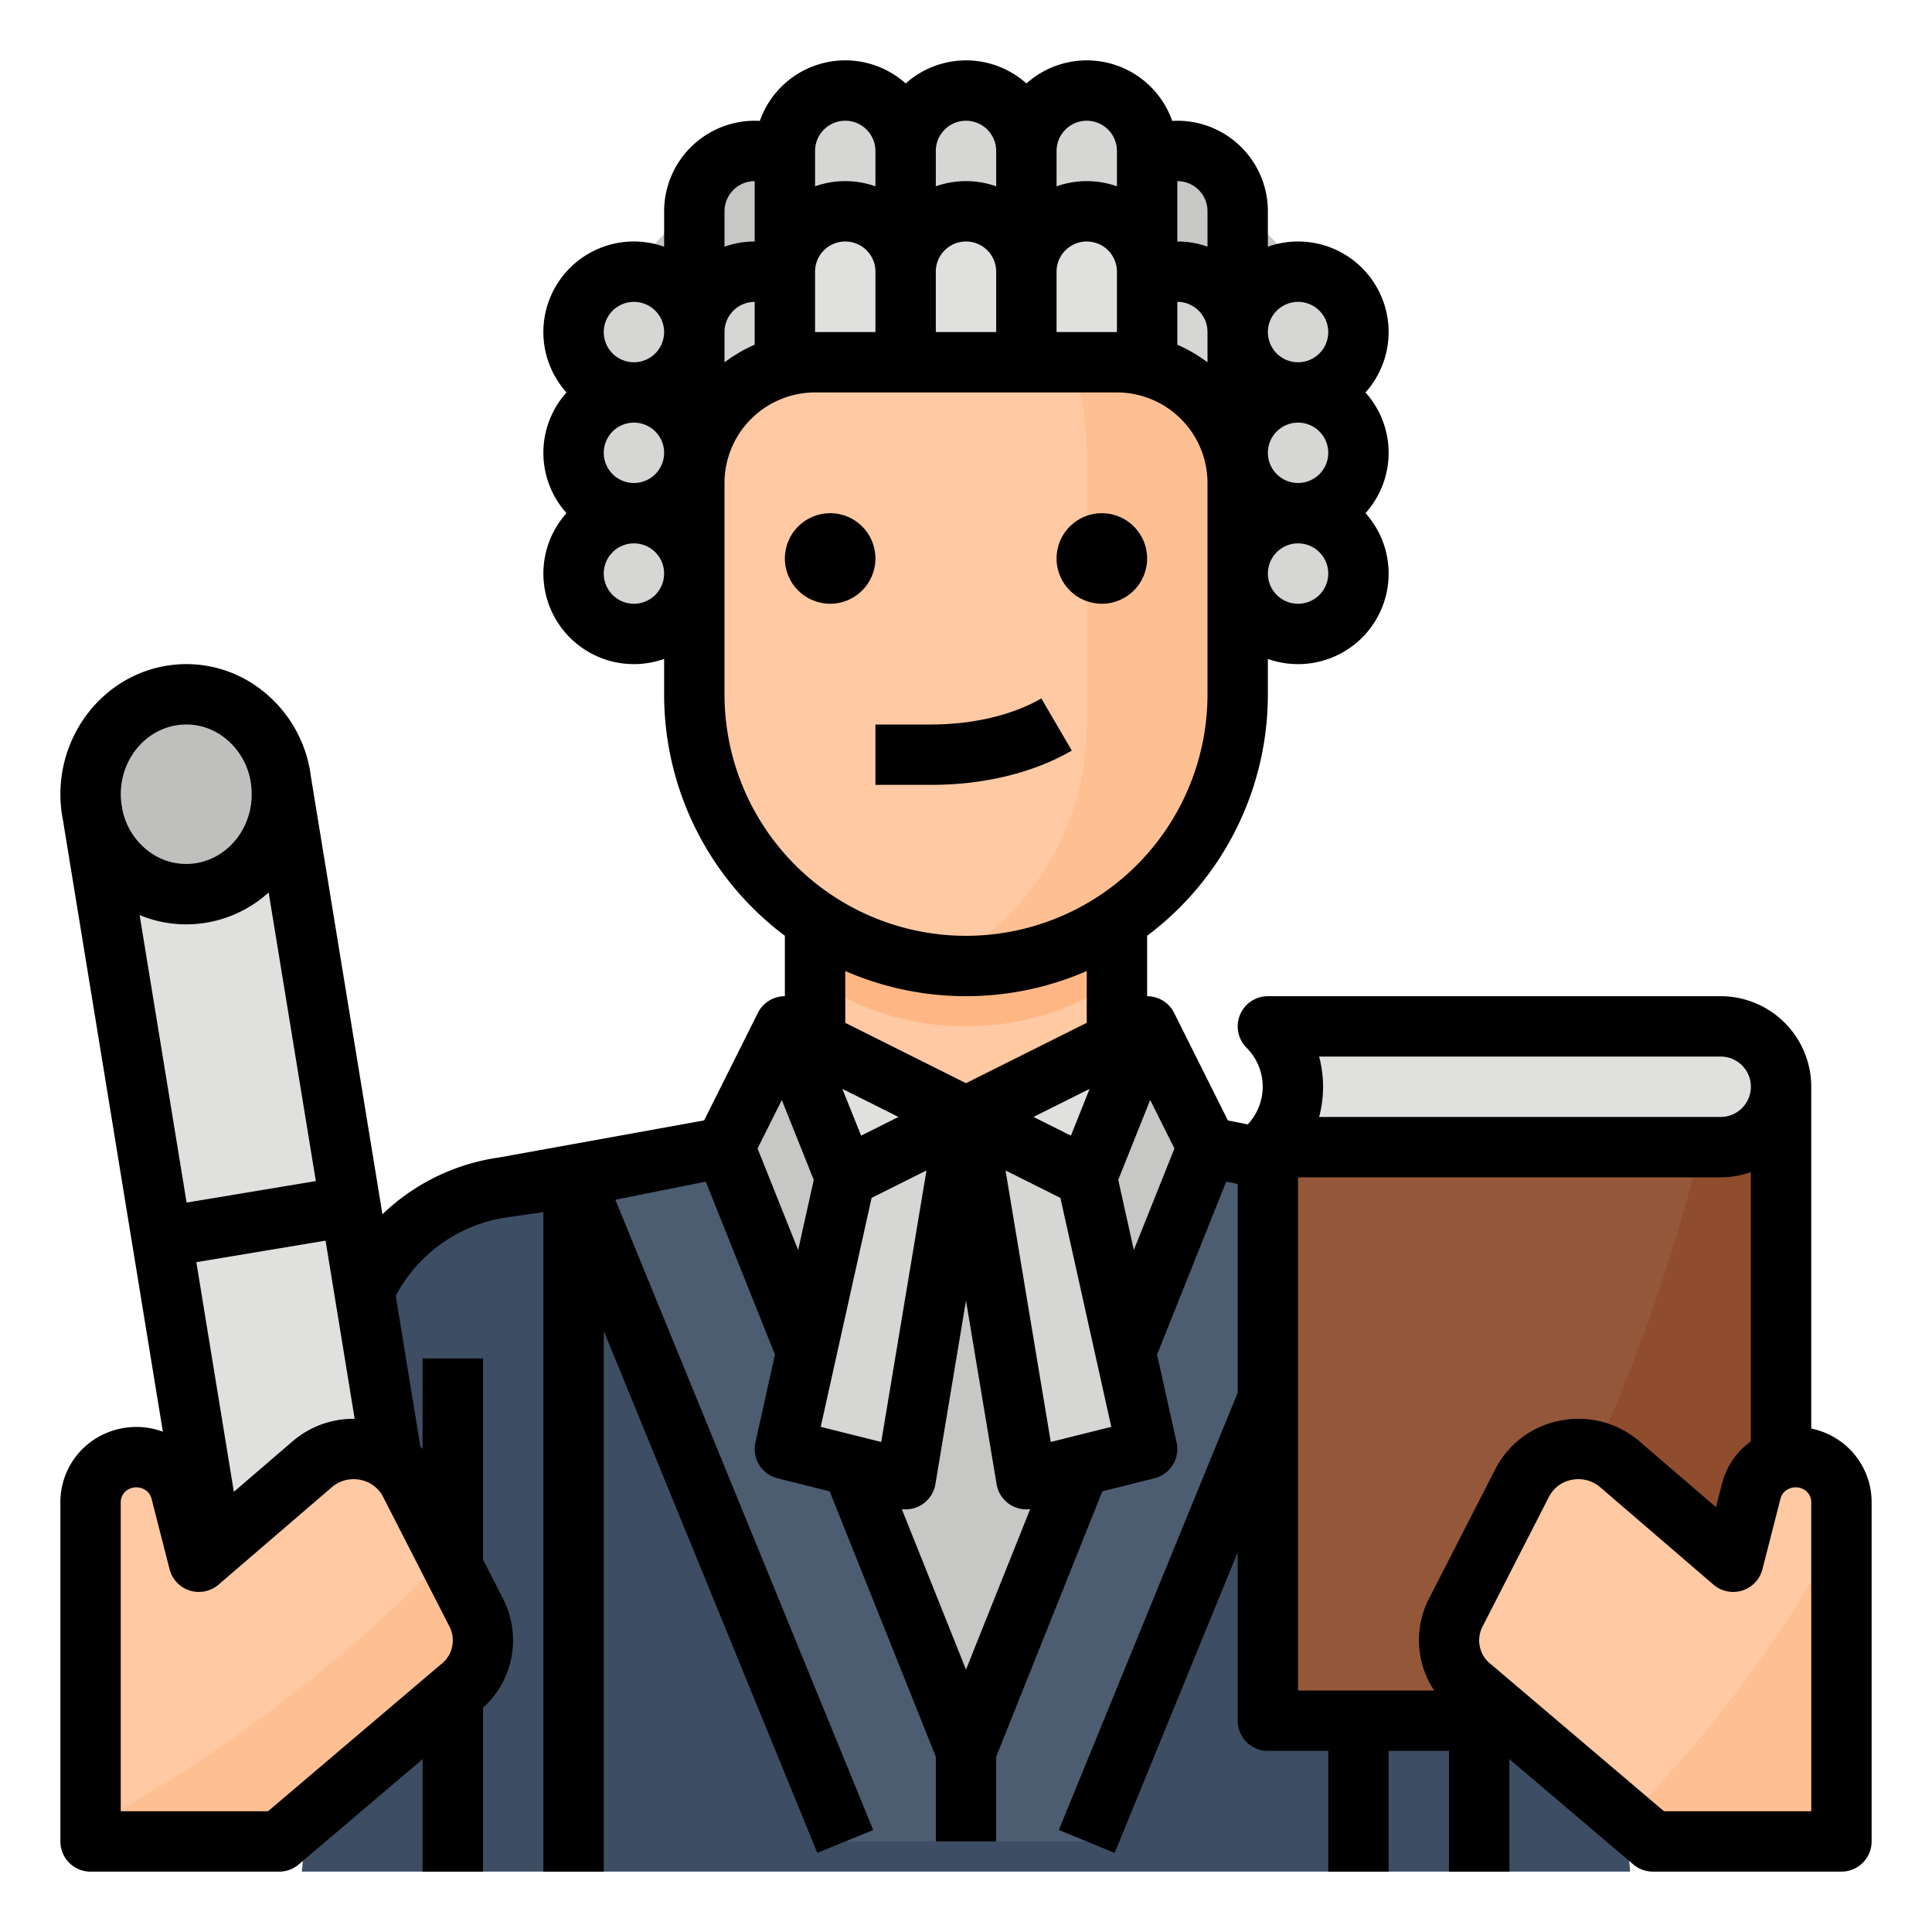 <svg xmlns="http://www.w3.org/2000/svg" version="1.1" xmlns:xlink="http://www.w3.org/1999/xlink" xmlns:svgjs="http://svgjs.com/svgjs" width="512" height="512" x="0" y="0" viewBox="0 0 512 512" style="enable-background:new 0 0 512 512" xml:space="preserve" class=""><g><g data-name="Filled outline"><path fill="#c7c7c5" d="M192 56h128a24 24 0 0 1 24 24v88H168V80a24 24 0 0 1 24-24z" data-original="#c7c7c5"></path><path fill="#fec9a3" d="M378.587 314.655 360 312l-40-8-24-16v-64h-80v64l-24 16-40 8-18.587 2.655a48 48 0 0 0-41 42.967L80 488h352l-12.417-130.378a48 48 0 0 0-40.996-42.967z" data-original="#fec9a3"></path><path fill="#feb784" d="M296 259.859V224h-80v35.856a71.963 71.963 0 0 0 80 0z" data-original="#feb784"></path><path fill="#3d4d63" d="M432 496H80l12.42-138.38a47.98 47.98 0 0 1 40.99-42.96L192 304l64 160 64-160 58.59 10.66a47.98 47.98 0 0 1 40.99 42.96z" data-original="#3d4d63"></path><path fill="#3d4d63" d="M360 312v176H152V312l40-8 16-32 48 24 48-24 16 32z" data-original="#3d4d63"></path><path fill="#fec9a3" d="M328 120v64a72.006 72.006 0 0 1-72 72q-3.255 0-6.44-.29A72.005 72.005 0 0 1 184 184v-64a64 64 0 0 1 64-64h16a64 64 0 0 1 64 64z" data-original="#fec9a3"></path><path fill="#fec093" d="M328 120v64a72.006 72.006 0 0 1-72 72q-3.255 0-6.44-.29A71.979 71.979 0 0 0 288 192v-72a72.084 72.084 0 0 0-38.99-64H264a64 64 0 0 1 64 64z" data-original="#fec093"></path><path fill="#c7c7c5" d="M312 40a16 16 0 0 1 16 16v32h-32V56a16 16 0 0 1 16-16zM200 40a16 16 0 0 1 16 16v32h-32V56a16 16 0 0 1 16-16z" data-original="#c7c7c5"></path><g fill="#d6d6d4"><path d="M328 128a32 32 0 0 0-32-32v-8a16 16 0 0 1 16-16 16 16 0 0 1 16 16zM216 96a32 32 0 0 0-32 32V88a16 16 0 0 1 16-16 16 16 0 0 1 16 16z" fill="#d6d6d4" data-original="#d6d6d4"></path><circle cx="168" cy="88" r="16" fill="#d6d6d4" data-original="#d6d6d4"></circle><circle cx="168" cy="120" r="16" fill="#d6d6d4" data-original="#d6d6d4"></circle><circle cx="168" cy="152" r="16" fill="#d6d6d4" data-original="#d6d6d4"></circle><circle cx="344" cy="88" r="16" fill="#d6d6d4" data-original="#d6d6d4"></circle><circle cx="344" cy="120" r="16" fill="#d6d6d4" data-original="#d6d6d4"></circle><circle cx="344" cy="152" r="16" fill="#d6d6d4" data-original="#d6d6d4"></circle><path d="M288 24a16 16 0 0 0-16 16 16 16 0 0 0-32 0 16 16 0 0 0-32 0v32h96V40a16 16 0 0 0-16-16z" fill="#d6d6d4" data-original="#d6d6d4"></path></g><path fill="#e0e0de" d="M288 56a16 16 0 0 0-16 16 16 16 0 0 0-32 0 16 16 0 0 0-32 0v24h96V72a16 16 0 0 0-16-16z" data-original="#e0e0de"></path><path fill="#c7c7c5" d="m304 272 16 32-64 160-64-160 16-32 48 24z" data-original="#c7c7c5"></path><path fill="#4c5d72" d="m192 304-40 8 72 176h32v-24zM320 304l40 8-72 176h-32v-24z" data-original="#4c5d72"></path><path fill="#d6d6d4" d="m256 296-16 96-32-8 16-72zM256 296l16 96 32-8-16-72z" data-original="#d6d6d4"></path><path fill="#e0e0de" d="m256 296-32 16-16-40zM304 272l-48 24 32 16zM74.5 207.138l-50.295 6.686L61.566 442.5a25.362 25.362 0 0 0 28.409 21.278A25.364 25.364 0 0 0 111.7 434.77z" data-original="#e0e0de"></path><path fill="#bfbfbd" d="M74.5 207.138c-1.768-14.506-14.46-24.77-28.348-22.923s-23.715 15.1-21.947 29.609 14.459 24.77 28.348 22.924 23.715-15.103 21.947-29.61z" data-original="#bfbfbd"></path><path fill="#fec9a3" d="M121.75 447.4 73.97 488H24v-89.99a11.7 11.7 0 0 1 1.93-6.42 12.061 12.061 0 0 1 5.18-4.37 12.183 12.183 0 0 1 16.78 7.91l4.8 18.75 30.03-25.82a16.865 16.865 0 0 1 25.9 4.94l9.86 19.26 7.76 15.16a16.027 16.027 0 0 1-4.49 19.98z" data-original="#fec9a3"></path><path fill="#fec093" d="M121.75 447.4 73.97 488H24v-3.9a399.323 399.323 0 0 0 94.48-71.84l7.76 15.16a16.027 16.027 0 0 1-4.49 19.98z" data-original="#fec093"></path><path fill="#95573a" d="M472 288v152a16 16 0 0 1-16 16H336V304a22.621 22.621 0 0 0 0-32h120a16.651 16.651 0 0 1 1.88.11A16 16 0 0 1 472 288z" data-original="#95573a"></path><path fill="#8f4d2e" d="M472 288v152a16 16 0 0 1-16 16h-77.4c26.74-31.85 60.83-88.78 79.28-183.89A16 16 0 0 1 472 288z" data-original="#8f4d2e"></path><path fill="#e0e0de" d="M456 272H336a22.627 22.627 0 0 1 0 32h120a16 16 0 0 0 16-16 16 16 0 0 0-16-16z" data-original="#e0e0de"></path><path fill="#fec9a3" d="M488 398.01V488h-49.97l-7.08-6.01-40.7-34.59a16.027 16.027 0 0 1-4.49-19.98L403.38 393a16.865 16.865 0 0 1 25.9-4.94l30.03 25.82 4.8-18.75a12.183 12.183 0 0 1 16.78-7.91 12.061 12.061 0 0 1 5.18 4.37 11.7 11.7 0 0 1 1.93 6.42z" data-original="#fec9a3"></path><path fill="#fec093" d="M488 405.27V488h-49.97l-7.08-6.01c18.65-18.52 38.93-43.56 57.05-76.72z" data-original="#fec093"></path><circle cx="220" cy="148" r="12" fill="#000000" data-original="#000000" class=""></circle><circle cx="292" cy="148" r="12" fill="#000000" data-original="#000000" class=""></circle><path d="M232 208h14.891c13.9 0 27.091-3.228 37.14-9.09l-8.062-13.82c-7.529 4.391-18.127 6.91-29.078 6.91H232z" fill="#000000" data-original="#000000" class=""></path><path d="M484.132 379.906a20.439 20.439 0 0 0-4.132-1.327V288a24.027 24.027 0 0 0-24-24H336a8 8 0 0 0-5.656 13.657 14.6 14.6 0 0 1 .332 20.32l-5.271-1.055-14.25-28.5a7.99 7.99 0 0 0-7.155-4.415v-16.015A79.9 79.9 0 0 0 336 184v-9.376A23.986 23.986 0 0 0 361.869 136a23.943 23.943 0 0 0 0-32A23.988 23.988 0 0 0 336 65.376V56a23.978 23.978 0 0 0-24-24c-.45 0-.9.019-1.347.044a23.989 23.989 0 0 0-38.637-9.927 23.985 23.985 0 0 0-32 0 24 24 0 0 0-38.654 9.928 23.731 23.731 0 0 0-1.361-.045 24.027 24.027 0 0 0-24 24v9.376A23.986 23.986 0 0 0 150.131 104a23.943 23.943 0 0 0 0 32A23.988 23.988 0 0 0 176 174.624V184a79.9 79.9 0 0 0 32 63.992v16.015a7.993 7.993 0 0 0-7.155 4.415l-14.25 28.5-54.313 9.818a55.788 55.788 0 0 0-30.932 15.06L82.4 205.85a34.43 34.43 0 0 0-13.057-22.972 32.369 32.369 0 0 0-24.24-6.593c-18.192 2.418-31.126 19.692-28.834 38.507.105.863.25 1.714.414 2.558.009.049.014.1.024.149L43.16 379.413a20.33 20.33 0 0 0-15.293.493A19.865 19.865 0 0 0 16 398.005v90a8 8 0 0 0 8 8h49.967a8 8 0 0 0 5.179-1.9L112 466.184V496h16v-43.431a24.093 24.093 0 0 0 5.361-28.792L128 413.3V360h-16v23.977q-.3-.322-.6-.632l-6.52-39.944a39.8 39.8 0 0 1 29.664-20.821l9.456-1.354V496h16V352.684l56.6 138.345 14.808-6.058-68.333-167.027 23.968-4.794 18.324 45.821-5.177 23.294a8 8 0 0 0 5.87 9.5l13.809 3.453L248 465.541V488h16v-22.459l28.13-70.327 13.81-3.453a8 8 0 0 0 5.87-9.5l-5.177-23.294 18.324-45.821 3.043.609V369.1l-47.4 115.871 14.808 6.058L328 411.353V456a8 8 0 0 0 8 8h16v32h16v-32h16v32h16v-29.816l32.854 27.916a8 8 0 0 0 5.179 1.9H488a8 8 0 0 0 8-8v-89.995a19.865 19.865 0 0 0-11.868-18.099zM344 80a8 8 0 1 1-8 8 8.009 8.009 0 0 1 8-8zm0 32a8 8 0 1 1-8 8 8.009 8.009 0 0 1 8-8zm0 32a8 8 0 1 1-8 8 8.009 8.009 0 0 1 8-8zm-176 16a8 8 0 1 1 8-8 8.009 8.009 0 0 1-8 8zm0-32a8 8 0 1 1 8-8 8.009 8.009 0 0 1-8 8zm0-32a8 8 0 1 1 8-8 8.009 8.009 0 0 1-8 8zM93.989 376a24.687 24.687 0 0 0-16.489 6l-15.524 13.346-9.944-60.852 34.247-5.708zM32.138 212.73c-1.166-10.1 5.568-19.322 15.069-20.585a16.414 16.414 0 0 1 12.339 3.386 18.567 18.567 0 0 1 7.014 12.575c1.237 10.152-5.519 19.443-15.06 20.712a16.491 16.491 0 0 1-12.342-3.387 18.409 18.409 0 0 1-6.717-10.846zM37 242.5a32.129 32.129 0 0 0 12.3 2.466 32.581 32.581 0 0 0 21.895-8.454L83.7 313l-34.248 5.7zm82.119 188.569a8 8 0 0 1-2.3 10.034 7.164 7.164 0 0 0-.254.207L71.027 480H32v-81.995a3.857 3.857 0 0 1 2.356-3.474 4.356 4.356 0 0 1 3.673.061 3.883 3.883 0 0 1 2.114 2.523l4.8 18.75a8 8 0 0 0 12.966 4.082l30.029-25.821a8.855 8.855 0 0 1 7.53-1.954 8.553 8.553 0 0 1 6.035 4.471zM312 48a7.979 7.979 0 0 1 8 8v9.361A24.033 24.033 0 0 0 312 64zm0 32a7.979 7.979 0 0 1 8 8v8.019a40.038 40.038 0 0 0-8-4.675zm-32-40a8 8 0 1 1 16 0v9.376a23.944 23.944 0 0 0-16 0zm0 32a8 8 0 0 1 16 0v16h-16zm-32-32a8 8 0 1 1 16 0v9.376a23.944 23.944 0 0 0-16 0zm0 32a8 8 0 0 1 16 0v16h-16zm-32-32a8 8 0 1 1 16 0v9.376a23.944 23.944 0 0 0-16 0zm0 32a8 8 0 0 1 16 0v16h-16zm-24-16a8.009 8.009 0 0 1 8-8v16a23.889 23.889 0 0 0-8 1.376zm0 32a8.009 8.009 0 0 1 8-8v11.344a40.038 40.038 0 0 0-8 4.675zm0 96v-56a24.028 24.028 0 0 1 24-24h80a24.027 24.027 0 0 1 24 24v56a64 64 0 1 1-128 0zm32 87.056v-13.725a80.108 80.108 0 0 0 64 0v13.725l-32 16zM238.112 296l-9.913 4.956-4.957-12.391zm50.645-7.435-4.957 12.392-9.912-4.957zm-77.235 42.708-10.761-26.908 6.427-12.853 8.466 21.165zm5.978 46.856 13.483-60.676 14.543-7.272-11.993 71.956zm38.5 64.33-17.01-42.525a8 8 0 0 0 8.9-6.619l8.11-48.65 8.108 48.65a7.984 7.984 0 0 0 8.9 6.619zm22.467-60.322-11.992-71.955 14.542 7.271 13.483 60.676zm22.011-50.864-4.132-18.6 8.466-21.165 6.426 12.853zm49.1-51.273H456a8 8 0 0 1 0 16H349.578a31 31 0 0 0 0-16zm30.493 168H344V312h112a23.885 23.885 0 0 0 8-1.376v71.358a19.8 19.8 0 0 0-7.643 11.166l-1.6 6.265L434.5 382a24.76 24.76 0 0 0-21.042-5.523 24.454 24.454 0 0 0-17.2 12.881l-17.619 34.424A24.039 24.039 0 0 0 380.071 448zM480 480h-39.027l-45.541-38.692a7.164 7.164 0 0 0-.254-.207 8 8 0 0 1-2.3-10.034l17.622-34.424a8.553 8.553 0 0 1 6.035-4.471 8.855 8.855 0 0 1 7.53 1.954l30.029 25.821a8 8 0 0 0 12.966-4.082l4.8-18.75a3.883 3.883 0 0 1 2.114-2.523 4.35 4.35 0 0 1 3.672-.061 3.857 3.857 0 0 1 2.354 3.474z" fill="#000000" data-original="#000000" class=""></path></g></g></svg>